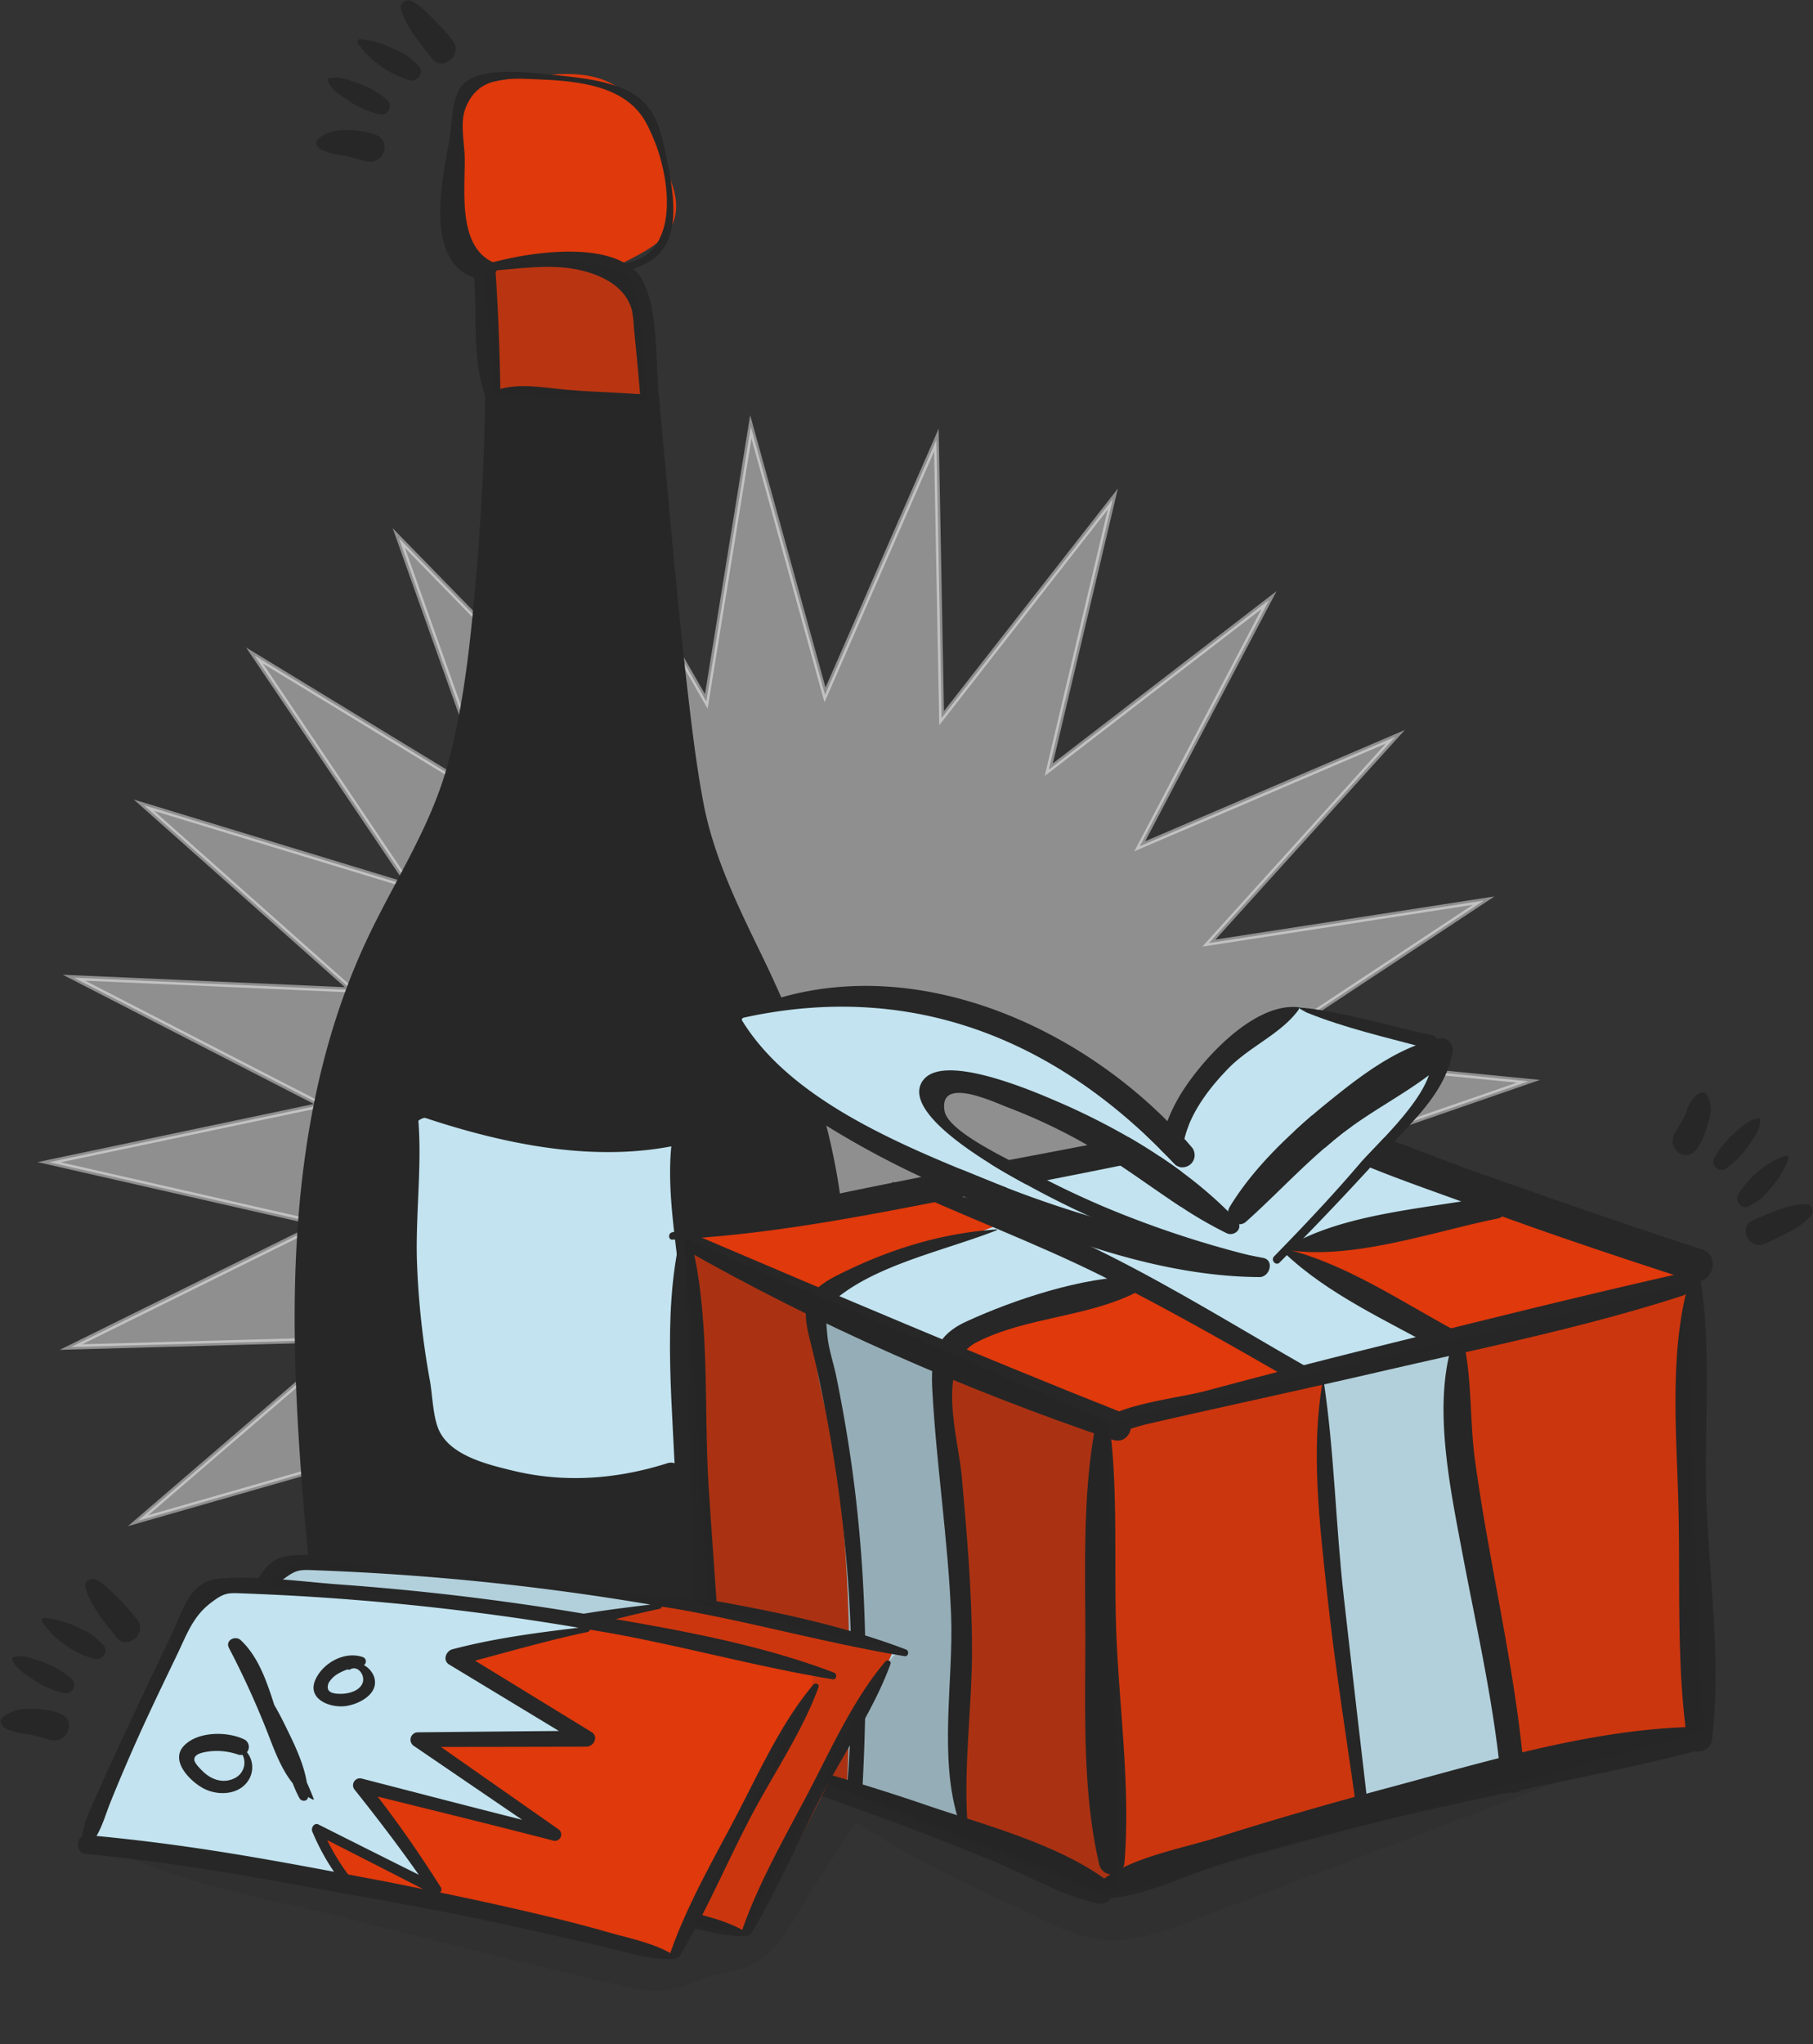 <svg xmlns="http://www.w3.org/2000/svg" width="450.96" height="508.221" viewBox="0 0 450.96 508.221"><rect x="0" y="0" width="450.96" height="508.221" fill="#333333" stroke="none"/><g transform="translate(22.85 -4.032) rotate(3)"><g transform="translate(29.567 404.68)"><path d="M636.107,743.208c-33.126,13.477-66.408,26.57-99.7,39.627a3.886,3.886,0,0,0-2.791-.521c-10.976,2.318-21.536,9.089-31.577,14.034a4.2,4.2,0,0,0-2.379,3.71c-5.739-.507-11.039-3.324-16.721-5.588-13.806-5.5-28.359-12.525-43-16.666.919-1.839,1.815-3.691,2.647-5.573,3.27-7.4-6.213-13.187-10.934-6.39-5.1,7.344-9.194,15.261-13.521,23.078-3.49,6.307-7.043,16.564-13.252,20.324-3.913,2.368-15,7.061-19.294,7.214-8.719.312-19-2.993-27.659-4.384q-25.709-4.121-51.459-7.865c-17.015-2.462-35.248-6.935-52.485-5.882-1.532.093-2.6,2.5-.876,3.235,18.318,7.819,39.744,9.889,59.212,13.839q31.764,6.444,63.683,12.154c6.71,1.212,13.464,2.917,19.971.007a56.26,56.26,0,0,1,10.531-3.991c3.061-.756,5.5-1.484,8.011-3.553,5.675-4.684,8.817-12.647,12.346-18.845,3.142-5.518,6.423-10.988,9.5-16.561,15.553,9.307,34.145,16.148,50.367,22.976,15.361,6.464,24.7,1.486,39.162-4.884,38.039-16.754,76.118-33.415,114.026-50.465C644.958,749.968,641.307,741.093,636.107,743.208Z" transform="translate(-252.224 -742.885)" fill="#272727" opacity="0.23"/></g><g transform="translate(0 0)"><path d="M330.592,857.179l-29.016,46.573h10.846l39.347-25.929-8.187,25.929h23.672l10.161-11.2-.611,11.2H404.17l1.747-3.311.66,3.311h28.25l.658-2.759,1.326,2.759h27.616l-.165-9.578,8.059,9.578h24.541l-6.421-23.339,32.691,23.339h13.954l-24.712-43.178L576.885,885.5l-48.2-49.594,68.682,8.1-59.02-36.048,68.538-9.238-66.131-20.239,64.088-25.992-69.086-3.156,55.611-41.114-67.7,14.124,43.639-53.652L505.244,699.2l28.925-62.819-52.523,44.992,12.394-68.038-39.683,56.64-4.916-68.984-24.351,64.73-21.917-65.594-7.488,68.752L358.145,610.8l9.845,68.454-50.806-46.922,26.559,63.855-60.878-32.813,41.6,55.244-67.126-16.642,54.036,43.161-69.156.575L305.3,774.079l-66.84,17.755L306.6,803.624l-60.325,33.819,68.937-5.527L265.2,879.676Z" transform="translate(-233.727 -498.722)" fill="#fff" stroke="#fff" stroke-miterlimit="10" stroke-width="1.235" opacity="0.45"/><g transform="translate(57.868)"><g transform="translate(0 32.995)"><path d="M-31.385,28.041a17.8,17.8,0,0,0,5.541,1.151c1.969.213,3.853.808,5.8,1.132,4.377.73,6.231-5.352,1.86-6.75a21.078,21.078,0,0,0-7.663-.685A9.732,9.732,0,0,0-32.137,25.2c-1.113.906-.29,2.414.752,2.846Z" transform="translate(32.668 -22.818)" fill="#272727"/></g><g transform="translate(1.918 20.088)"><path d="M-31.742,17.589c1.048,2.371,3.164,3.436,5.3,4.714a22.676,22.676,0,0,0,7.94,3.061,2.092,2.092,0,0,0,1.6-3.8,22.668,22.668,0,0,0-7.659-3.731c-2.369-.689-4.581-1.508-7.015-.657a.288.288,0,0,0-.17.417Z" transform="translate(31.775 -16.809)" fill="#272727"/></g><g transform="translate(8.875 10.269)"><path d="M-28.368,13.369a22.921,22.921,0,0,0,5.795,5.2,24.175,24.175,0,0,0,7.412,3.2c1.976.457,3.855-2.131,2.118-3.636A19.668,19.668,0,0,0-16.233,15.6c-1.3-.715-2.775-1.209-4.137-1.791a22.8,22.8,0,0,0-7.53-1.57c-.619-.054-.81.737-.468,1.13Z" transform="translate(28.536 -12.237)" fill="#272727"/></g><g transform="translate(19.169)"><path d="M-23.651,9.656c1.46,4.515,5.288,8.411,8.355,11.939,2.863,3.293,7.829-1.6,4.815-4.817a66.385,66.385,0,0,0-5.026-5.052c-1.759-1.512-3.372-3.155-5.5-4.1-1.314-.584-3.168.393-2.64,2.03Z" transform="translate(23.743 -7.456)" fill="#272727"/></g></g><g transform="translate(0 396.037)"><g transform="translate(0 32.995)"><path d="M-31.385,28.041a17.8,17.8,0,0,0,5.541,1.151c1.969.213,3.853.808,5.8,1.132,4.377.73,6.231-5.352,1.86-6.75a21.078,21.078,0,0,0-7.663-.685A9.732,9.732,0,0,0-32.137,25.2c-1.113.906-.29,2.414.752,2.846Z" transform="translate(32.668 -22.818)" fill="#272727"/></g><g transform="translate(1.918 20.088)"><path d="M-31.742,17.589c1.048,2.371,3.164,3.436,5.3,4.714a22.676,22.676,0,0,0,7.94,3.061,2.092,2.092,0,0,0,1.6-3.8,22.668,22.668,0,0,0-7.659-3.731c-2.369-.689-4.581-1.508-7.015-.657a.288.288,0,0,0-.17.417Z" transform="translate(31.775 -16.809)" fill="#272727"/></g><g transform="translate(8.875 10.269)"><path d="M-28.368,13.369a22.921,22.921,0,0,0,5.795,5.2,24.175,24.175,0,0,0,7.412,3.2c1.976.457,3.855-2.131,2.118-3.636A19.668,19.668,0,0,0-16.233,15.6c-1.3-.715-2.775-1.209-4.137-1.791a22.8,22.8,0,0,0-7.53-1.57c-.619-.054-.81.737-.468,1.13Z" transform="translate(28.536 -12.237)" fill="#272727"/></g><g transform="translate(19.169 0)"><path d="M-23.651,9.656c1.46,4.515,5.288,8.411,8.355,11.939,2.863,3.293,7.829-1.6,4.815-4.817a66.385,66.385,0,0,0-5.026-5.052c-1.759-1.512-3.372-3.155-5.5-4.1-1.314-.584-3.168.393-2.64,2.03Z" transform="translate(23.743 -7.456)" fill="#272727"/></g></g></g><g transform="translate(70.446 16.166)"><path d="M338.917,598.191a432.606,432.606,0,0,1,9.542,52.973c3.623,30.428,11.592,79.691,26.806,103.6s25.357,55.06,26.082,76.07-7.244,94.033-7.244,94.033-34.051,24.056-64.48,18.261-51.177-8.152-53.483-22.189-10.272-116.91-.129-141.542,25.357-55.06,27.529-90.56,4.989-53.685,3.22-67.774-5.052-28.348-5.052-28.348,11.69-9.085,22.843-7.477,12.069-.174,14.366,12.954" transform="translate(-270.988 -540.398)" fill="#272727"/><path d="M282.672,685.539s-.142,30.734,1.307,49.57,2.174,38.4,22.459,40.57,47.09-7.244,47.09-7.244,3.072-65.613-4.623-83.519c-14.939.928-42.467,3.826-55.509-.52-9.235-1.1-10.725,1.143-10.725,1.143" transform="translate(-257.221 -423.664)" fill="#c2e3ef"/><path d="M291.617,644.166l39.768-.017s-.8-30.1-6.882-33.152c7.684-4.5,17.379-9.091,10.582-22.616s-9.255-26.335-30.442-23.407-25.341,3.845-23.893,23.407c.723,10.144-.044,27.995,9.758,28.487,2.558,11.359,5.052,26.969,5.052,26.969" transform="translate(-259.787 -564.552)" fill="#df390c"/></g><g transform="translate(67.258 16.323)"><g transform="translate(0 48.573)"><path d="M303.436,588.286a634.771,634.771,0,0,1,1.83,80.295c-.534,14.322-1.442,28.8-4.505,42.834-3.314,15.178-11.113,28.5-17.067,42.7-14.723,35.106-15.965,73.753-12.655,111.19,1.579,17.873,4.059,35.7,6.828,53.426,2.238,14.315,12.915,17.819,25.9,21.513,31.544,8.972,70.587,5.089,97.013-15.492,2.693-2.1-.756-6.313-3.588-4.651-28.139,16.518-59.737,22.928-91.686,13.841-8.412-2.393-17.673-4.686-20.829-13.732-3.065-8.777-3.035-20.289-4.231-29.494A473.586,473.586,0,0,1,276.2,839.9c-.385-17.693.643-35.472,4.29-52.818,3.6-17.12,10.481-32.653,17.272-48.672,9.3-21.943,11.521-44.668,12.222-68.325a554.464,554.464,0,0,0-3.69-81.8c-.214-1.789-3.026-1.852-2.86,0Z" transform="translate(-269.524 -586.92)" fill="#272727"/></g><g transform="translate(31.422 43.896)"><path d="M284.433,590.986c8.348-.645,17.289-3.128,25.668-1.721,5.939,1,11.69,3.658,13.542,9.248a28.84,28.84,0,0,1,.734,4.42c1.331,8.353,2.455,16.742,3.617,25.123,3.08,22.237,6.067,44.5,9.684,66.654,3.226,19.762,7.115,37.455,16.453,55.378,14.085,27.029,27.27,53.186,29.135,84.176,1.817,30.215-3.412,60.735-4.435,90.922-.124,3.68,5.595,3.675,5.719,0,1-29.367,6.039-58.894,4.865-88.292-1.15-28.753-11.281-54.842-25.063-79.8-6.6-11.956-13.3-23.91-16.549-37.271-2.32-9.527-3.967-19.233-5.592-28.9-4.022-23.923-7.3-47.964-10.817-71.964-1.207-8.242-1.139-19.561-5-27.091-6.235-12.172-32.378-5.841-42.1-1.889-.484.2-.492,1.05.135,1Z" transform="translate(-283.947 -584.773)" fill="#272727"/></g><g transform="translate(31.142 47.957)"><path d="M283.837,587.909c1.926,11.442.372,24.742,6.292,35.1a.718.718,0,0,0,1.307-.551c-3.041-11.211,1.209-25.35-5.732-35.331a1.027,1.027,0,0,0-1.867.787Z" transform="translate(-283.819 -586.638)" fill="#272727"/></g><g transform="translate(38.454 77.893)"><path d="M287.682,602.992c5.473,2.214,12.172,1.867,18.006,1.787,6.372-.085,11.884-.46,17.818-2.854a.513.513,0,0,0-.135-1c-6.324-.148-12.645.066-18.969-.174-5.473-.207-11.505-1.068-16.721.865a.722.722,0,0,0,0,1.379Z" transform="translate(-287.175 -600.378)" fill="#272727"/></g><g transform="translate(22.198)"><path d="M293.886,612.359c-9.531-3.4-8.179-17.852-8.758-25.832-.244-3.36-1.553-8.344-.586-11.7,2.495-8.651,10.024-8.519,17.3-8.6,9.745-.116,21.516.165,27.359,8.551,6.338,9.094,12.915,33.587-3.786,36.141-1.144.176-.684,2.037.49,1.774,14.98-3.368,12.523-16.509,9.462-28.2-1.593-6.081-2.924-12.211-8.673-15.586-5.9-3.46-14.551-3.677-21.139-4.013-5.4-.274-16.636-1.122-21.187,2.931-3.527,3.142-2.732,10.507-3.294,14.8-1.383,10.573-4.939,32.444,10.346,34.16a2.588,2.588,0,0,0,2.224-1.274l.97-1.351a1.237,1.237,0,0,0-.732-1.8Z" transform="translate(-279.713 -564.625)" fill="#272727"/></g><g transform="translate(29.619 258.773)"><path d="M283.63,685.482c20.407,5.6,43.237,9.122,64.047,3.281,2.468-.692,2.092-4.823-.625-4.614-11.237.868-22.052,2.543-33.383,1.9-9.843-.556-20.289-4.131-30.039-1.948a.721.721,0,0,0,0,1.379Z" transform="translate(-283.12 -683.404)" fill="#272727"/></g><g transform="translate(23.589 260.609)"><path d="M283.2,685.058c-6.15,24.021-1.477,55.741,5.967,79.183,2.713,8.54,15.126,10.9,22.923,12.411a76.271,76.271,0,0,0,41.215-3.618c3.677-1.355,2.068-7.3-1.627-5.908-12.187,4.581-25.137,6.274-38.03,3.882-6.514-1.209-15.758-2.9-19.047-9-1.708-3.17-2.129-8.736-2.928-12.193a203.953,203.953,0,0,1-4.839-30.062c-.889-11.4.039-23.093-1.427-34.4-.153-1.163-1.865-1.636-2.207-.3Z" transform="translate(-280.352 -684.247)" fill="#272727"/></g><g transform="translate(91.74 260.322)"><path d="M311.913,685.659c-1.433,13.83,3.033,29.062,4.573,42.81,1.619,14.44.758,28.531,1.089,42.953a1.539,1.539,0,0,0,3.009.407c3.961-14.32,3.035-30.666,2.009-45.337-.943-13.481-1.736-29.348-7.826-41.6-.743-1.5-2.712-.591-2.854.771Z" transform="translate(-311.634 -684.115)" fill="#272727"/></g></g><g transform="translate(162.586 238.35)"><path d="M313.281,715.8,327.9,842l96.972,30.016L572.94,824.73l-7.48-116.287L461.136,679.464,313.281,715.8" transform="translate(-313.281 -651.301)" fill="#df390c"/><path d="M499.873,748.092l-42.9-21.176L512.182,711.6s-23.2-5.795-33.333-9.172c20.152-24.618,11.089-27.3,11.089-27.3S462.9,666.2,457.02,666.547s-13.42,8.344-16.819,11.721c-3.377,3.4-11.59,16.906-13.508,22.7,0,0-9.194-10.61-34.792-22.2s-41.982-7.32-62.787-5.8c-26.557,1.917,4.6,24.618,18.845,29.455a59.369,59.369,0,0,1,22.7,14.008l18.845,6.274s-19.8,9.172-36.709,15.446c-16.906,6.3-10.784,23.2-8.213,32.853,11.111,35.25,10.675,96.294,10.675,96.294l28.932,8.518s-9.172-104.812-8.213-116.4S418,736.241,418,736.241l43.267,23.377,6.928-.632L482.466,866.5l38.888-13.377Zm-112.786-38.3s-25.359-10.872-17.756-19.564c3.617-3.987,28.976,5.446,42.744,13.049C404.1,709.074,387.087,709.793,387.087,709.793Z" transform="translate(-306.845 -666.538)" fill="#c2e3ef"/></g><g transform="translate(159.687 238.354)"><g transform="translate(1.367 63.691)"><path d="M314.11,696.576c-3.817,20.522.505,44.2,2.133,64.9,1.717,21.819,3.671,43.91,7.745,65.426.808,4.268,7.923,3.334,7.623-1.033-1.54-22.213-4.658-44.428-7.272-66.543-2.4-20.287-1.7-43.267-8.061-62.746-.318-.972-1.952-1.164-2.168,0Z" transform="translate(-312.578 -695.774)" fill="#272727"/></g><g transform="translate(2.193 63.696)"><path d="M314,699.817c34.642,17.466,72.286,31.6,109.588,42.088,4.464,1.255,6.229-5.431,1.9-6.893-36.89-12.455-73.282-25.747-109.836-39.115-2.272-.83-3.817,2.83-1.651,3.919Z" transform="translate(-312.957 -695.776)" fill="#272727"/></g><g transform="translate(107.171 104.567)"><path d="M362.444,715.78c-2.558,17.86-.71,36.808.2,54.77.913,17.984,1.29,37.577,6.362,54.925a3.18,3.18,0,0,0,6.217-.841c.554-18.5-3.213-37.74-4.937-56.171-1.632-17.424-1.346-35.47-4.5-52.683-.3-1.627-3.1-1.688-3.346,0Z" transform="translate(-361.143 -714.536)" fill="#272727"/></g><g transform="translate(15.222 190.655)"><path d="M320.259,757.632c16.727,4.157,33.2,9.078,49.635,14.242q11.836,3.716,23.518,7.9c8.228,2.952,16.742,7.359,25.363,8.712,3.361.525,5.385-3.577,2.359-5.6-13.261-8.867-32.248-12.514-47.467-16.923a523.491,523.491,0,0,0-52.43-11.878c-2.292-.416-3.307,2.965-.978,3.544Z" transform="translate(-318.937 -754.052)" fill="#272727"/></g><g transform="translate(107.875 61.205)"><path d="M362.705,741.835c3.773.449,8.207-1.8,11.815-2.845q8.549-2.467,17.128-4.832c13.956-3.88,27.912-7.74,41.836-11.736,24.328-6.978,48.933-13.3,72.593-22.346,3.248-1.242,2.022-6.3-1.466-5.318-24.832,6.98-49.461,14.564-74.149,22.071q-20.7,6.3-41.267,12.991c-7.632,2.484-21.448,4.3-27.357,9.923a1.24,1.24,0,0,0,.867,2.091Z" transform="translate(-361.466 -694.632)" fill="#272727"/></g><g transform="translate(0 30.681)"><path d="M391.039,689.625c1.438.5,2.9,1,4.335,1.46l-7.386,1.83c-1.133.283-2.287.566-3.42.849l-.2.066-6.862,1.7c-18.976,4.749-38.038,9.325-57.428,11.852-.937.131-1.874.261-2.81.37-.871.109-1.743.2-2.614.283a3.3,3.3,0,0,1-.458.066c-.457.065-.915.109-1.372.153-1.068.131-1.177-1.5-.24-1.787,17.843-5.642,35.9-10.566,54.073-15.185.153-.044.283-.065.436-.109,2.244-.567,4.488-1.133,6.732-1.721l9.738-2.418C386.137,687.925,388.643,688.8,391.039,689.625Z" transform="translate(-311.95 -673.067)" fill="#272727"/><path d="M390.115,686.785a1.346,1.346,0,0,1,.3.152,1.4,1.4,0,0,1-.283.087c-3.2.85-6.427,1.7-9.651,2.527-5.991,1.547-12,3.072-18,4.575-1.743.436-3.464.871-5.185,1.307-2-.958-5.425-2.593-9.172-4.662,1.547-.392,3.072-.763,4.619-1.155q9.64-2.352,19.281-4.728c3.355-.828,6.71-1.656,10.065-2.527C384.821,683.757,387.5,685.216,390.115,686.785Z" transform="translate(-269.305 -678.571)" fill="#272727"/><path d="M377.951,686.831q-1.438.425-2.876.784-1.83.523-3.66.981c-.588-.545-1.176-1.068-1.765-1.59-1.351-1.242-2.723-2.418-4.117-3.595,1.634-.392,3.246-.806,4.88-1.242h.022c.806-.2,1.59-.392,2.4-.61,1.2-.305,2.4-.61,3.595-.937a24.472,24.472,0,0,0-.937,3.508c.675.676,1.329,1.351,1.982,2.048A3.108,3.108,0,0,1,377.951,686.831Z" transform="translate(-248.798 -680.622)" fill="#272727"/></g><g transform="translate(114.002 173.419)"><path d="M366.068,796.563c9.86-.277,21.912-7.5,31.237-10.738,13.453-4.677,27.034-8.982,40.679-13.061,25.054-7.49,50.707-13.17,75.611-21,2.95-.928,2.593-5.821-.76-5.616-25.862,1.583-52.406,11.3-76.883,19.25-13.991,4.542-27.912,9.322-41.681,14.5-8.7,3.274-23.019,6.47-29.5,13.527a1.859,1.859,0,0,0,1.3,3.137Z" transform="translate(-364.278 -746.14)" fill="#272727"/></g><g transform="translate(251.868 60.26)"><path d="M430.167,694.929c-4.878,18.022-1.678,39.548-.253,57.953,1.49,19.226,1.5,39.574,5.327,58.454.721,3.569,5.777,2.449,6.017-.815,1.425-19.486-2.813-40.259-4.492-59.687-1.571-18.165-.543-38.156-4.63-55.905a1.029,1.029,0,0,0-1.97,0Z" transform="translate(-427.561 -694.199)" fill="#272727"/></g><g transform="translate(153.946 26.651)"><path d="M386.861,678.772c3.312.654,6.6,1.438,9.891,2.309-.719.545-1.416,1.133-2.113,1.721q-2.157,1.862-4.183,3.856h-.022c-2.68-1.155-5.294-2.375-7.821-3.682,1.372-1.438,2.81-2.832,4.226-4.2Z" transform="translate(-382.613 -678.772)" fill="#272727"/><path d="M476.435,712.361a3.977,3.977,0,0,1-2.266.022l-.458-.131h-.044l-3.921-1.046h-.022c-14.531-3.9-29.019-7.908-43.42-12.287-2.266-.676-4.51-1.373-6.775-2.092-1.176-.37-2.375-.74-3.573-1.089h-.022c-7.538-2.31-15.381-4.575-23.05-7.233h-.022c-.871-.283-1.721-.589-2.571-.915,1.372-1.721,3.442-4.052,5.664-6.689.85.262,1.721.523,2.571.785,7.8,2.418,15.555,5.054,23.158,7.276,18.191,5.337,36.339,10.653,54.639,15.534C480.574,705.629,479.768,711.294,476.435,712.361Z" transform="translate(-373.561 -676.261)" fill="#272727"/></g><g transform="translate(60.231 20.2)"><path d="M425.926,722.849a256.433,256.433,0,0,1-42.461-12.636c-5.011-1.961-9.978-4.139-14.858-6.47-.3-.153-.741-.348-1.242-.588-2-.958-5.425-2.593-9.172-4.663-8.061-4.444-17.712-10.827-18.54-16.426a4.76,4.76,0,0,1,.763-3.421.579.579,0,0,1,.109-.13c5.011-7.015,27.864,1.591,33.659,3.726a169.852,169.852,0,0,1,17.974,7.843c2.723,1.394,5.4,2.854,8.017,4.423a1.348,1.348,0,0,1,.305.152c1.874,1.111,3.725,2.266,5.512,3.464a104.89,104.89,0,0,1,11.917,9.128c.806.741,1.569,1.459,2.331,2.2a2.078,2.078,0,0,1,.545.85c.545,1.546-1.351,3.071-3.007,2.353a102.67,102.67,0,0,1-11.743-5.991c-.828-.479-1.634-.958-2.44-1.438h-.022c-4.379-2.614-8.649-5.36-13.028-7.952-2.789-1.656-5.577-3.246-8.453-4.662-.065-.044-.153-.065-.218-.109a138.158,138.158,0,0,0-19.694-8.1c-3.682-1.155-17.974-7.189-16.035,1.569.893,4.118,11.154,8.845,16.666,11.372.893.414,1.656.785,2.244,1.068,2.484,1.22,4.967,2.375,7.494,3.442,4.619,2.07,9.281,3.944,14.008,5.687a251.308,251.308,0,0,0,37.123,10.3c1.133.24,2.287.457,3.442.676C429.957,719.037,428.78,723.438,425.926,722.849Z" transform="translate(-339.597 -675.811)" fill="#272727"/></g><g transform="translate(138.532 5.85)"><path d="M429.208,672.858c-1.395,9.063-7.495,15.751-13.29,22.592-.61.719-1.22,1.46-1.83,2.2-1.264,1.547-2.527,3.094-3.813,4.619h-.022q-7.679,9.313-15.686,18.431a.021.021,0,0,1-.022.022c-.915,1.068-1.83,2.113-2.788,3.159v.022l-1.046,1.176c-.566.654-1.155,1.286-1.721,1.939-.893.98-2.309-.458-1.46-1.438,6.8-7.734,13.442-15.534,19.716-23.682.131-.174.283-.348.436-.545,1.373-1.721,3.442-4.052,5.664-6.689,4.139-4.923,8.8-10.915,10.283-16.078-5.86,4.9-12.57,8.955-18.54,13.747-.719.544-1.416,1.133-2.113,1.721q-2.156,1.863-4.183,3.856h-.022c-6.492,6.187-12.178,12.985-18.583,19.346a2.584,2.584,0,0,1-1.765.806,2.889,2.889,0,0,1-2.876-3.051,2.443,2.443,0,0,1,.3-1.111c3.813-7.1,9.237-13.7,15.1-19.673,1.373-1.438,2.81-2.833,4.227-4.2h.022c1.089-1.046,2.178-2.048,3.268-3.028,6.34-5.73,13.529-12.048,21.546-15.664h.022a33.477,33.477,0,0,1,5.054-1.83,6.025,6.025,0,0,1,.588-.174C427.988,668.74,429.535,670.744,429.208,672.858Z" transform="translate(-375.538 -669.224)" fill="#272727"/></g><g transform="translate(12.768 8.741)"><path d="M452.213,729.332c-13.834.654-28.126-1.612-42.112-5.315a303.535,303.535,0,0,1-31.873-10.588c-.2-.087-.392-.152-.566-.24-2.592-1-5.141-2-7.647-3.028-1.024-.414-2.07-.85-3.093-1.285a225.222,225.222,0,0,1-32.113-16.013c-7.429-4.553-17.581-10.937-16.971-20.675a4.7,4.7,0,0,1,.065-.763,1.443,1.443,0,0,1,.022-.3c.065-.632.85-.7,1.285-.392a.427.427,0,0,1,.2.2c.022.022.022.044.043.066.174.283.371.566.567.85q.817,1.274,1.765,2.483c12.309,16.122,35.4,25.272,54.879,32.134,2.571.893,5.076,1.765,7.473,2.592,1.438.5,2.9,1,4.335,1.46,6.863,2.266,13.747,4.2,20.675,5.9a400.44,400.44,0,0,0,40.217,7.625c1.177.152,2.331.327,3.508.479C455.742,724.909,454.806,729.2,452.213,729.332Z" transform="translate(-317.811 -670.551)" fill="#272727"/></g><g transform="translate(153.069 0.007)"><path d="M384.469,667.721c9.827,3.418,20.5,5.237,30.677,7.409,2.2.471,3.1-3,.922-3.348-10.357-1.682-23.352-4.858-33.851-5.24-.126,0,2.142,1.139,2.253,1.179Z" transform="translate(-382.211 -666.542)" fill="#272727"/></g><g transform="translate(120.809)"><path d="M373.263,696.549a2.578,2.578,0,0,0,1.612-3.42,21.555,21.555,0,0,1-1.656-5.12c-1.786-1.2-3.638-2.353-5.512-3.464a1.332,1.332,0,0,0-.305-.152.893.893,0,0,0,.022.24,18.548,18.548,0,0,0,3.377,10.479h.022Z" transform="translate(-367.403 -645.497)" fill="#272727"/><path d="M399.993,667.156c-4.009,6.209-11.655,9.76-16.666,15.468-3.856,4.379-7.3,9.324-9.128,14.6a24.491,24.491,0,0,0-.937,3.507,18.8,18.8,0,0,0-.414,3.486,18.214,18.214,0,0,0,.153,3.595,2.876,2.876,0,0,1-1.939-.85c-.632-.588-1.242-1.176-1.874-1.765-.588-.545-1.176-1.067-1.765-1.59a28.607,28.607,0,0,1,.762-4.837h.022a21.292,21.292,0,0,1,.632-2.222,41.734,41.734,0,0,1,3.922-8.562c4.989-8.388,16.252-21.786,26.884-21.437A.4.4,0,0,1,399.993,667.156Z" transform="translate(-367.379 -666.539)" fill="#272727"/></g><g transform="translate(12.639 0.247)"><path d="M431.543,707.675a2.874,2.874,0,0,1-1.939-.85c-.632-.588-1.242-1.176-1.873-1.764-.588-.545-1.177-1.067-1.765-1.591-1.351-1.242-2.723-2.418-4.118-3.595h-.022c-27.6-23.093-59.737-33.071-95.466-25.032-2.091.457-4.161,1-6.274,1.59a6.1,6.1,0,0,0-.588.174c-.37.087-.719.2-1.089.305a.472.472,0,0,1-.5-.131.482.482,0,0,1,.065-.763l.022-.022c.414-.24.85-.457,1.263-.675h.022a1.193,1.193,0,0,1,.327-.174v-.022h.022c1.024-.523,2.026-1.045,3.05-1.525h.022c34.879-16.209,77.013-2.2,104.682,22.81.588.523,1.176,1.068,1.765,1.612.893.85,1.786,1.7,2.658,2.571.675.675,1.329,1.35,1.982,2.048a3.124,3.124,0,0,1,.479.653A3.015,3.015,0,0,1,431.543,707.675Z" transform="translate(-317.752 -666.652)" fill="#272727"/></g><g transform="translate(163.547 92.331)"><path d="M387.719,709.027c-2.139,17.279,1.061,35.474,3.806,52.574,2.95,18.392,6.91,36.655,10.462,54.938.353,1.817,3.065,1.033,2.758-.76q-4.546-26.584-8.969-53.186c-2.976-17.784-4.235-35.951-7.843-53.594-.026-.131-.2-.083-.213.028Z" transform="translate(-387.02 -708.92)" fill="#272727"/></g><g transform="translate(194.509 80.461)"><path d="M402.661,704.564c-4.022,15.717,1.336,35.864,5.089,51.31,4.63,19.046,10.052,37.853,12.832,57.3.468,3.266,6.242,2.527,5.817-.789-2.279-17.815-6.638-35.133-10.76-52.587-2.091-8.856-4.146-17.751-5.843-26.692-1.789-9.433-1.734-19.279-4.181-28.538a1.544,1.544,0,0,0-2.954,0Z" transform="translate(-401.232 -703.471)" fill="#272727"/></g><g transform="translate(54.663 48.744)"><path d="M337.11,689.114c17.762,7.253,36.121,12.865,53.75,20.553,16.577,7.23,32.716,15.406,48.844,23.574,2.693,1.362,5.074-2.7,2.37-4.057-32.256-16.231-68.216-37.474-104.937-40.272-.124-.008-.124.162-.028.2Z" transform="translate(-337.041 -688.913)" fill="#272727"/></g><g transform="translate(152.76 60.214)"><path d="M382.234,695.041c11.5,9.9,26.6,15.647,40.1,22.32,3.536,1.747,6.64-3.6,3.094-5.292-13.658-6.508-27.729-14.961-42.694-17.882-.458-.089-.917.492-.5.854Z" transform="translate(-382.069 -694.178)" fill="#272727"/></g><g transform="translate(67.101 69.03)"><path d="M357.34,835.728c-1.68-14.477-.3-28.7-1.1-43.2-.784-14.235-2.778-28.359-4.776-42.463-1.349-9.531-8.189-27.655,2.028-33.538,12.117-6.974,27.359-7.573,39.376-14.686,1.59-.941,1-3.726-.981-3.614-12.96.717-29.783,7.292-41.3,13.335-7.858,4.126-8.431,9.457-7.512,17.923,2,18.416,5.815,36.579,7.534,55.043,1.529,16.414-1.381,35.893,4.723,51.472.379.969,2.15.972,2-.272Z" transform="translate(-342.75 -698.225)" fill="#272727"/></g><g transform="translate(152.914 44.282)"><path d="M382.247,702.949c16.747,1.935,36.47-6.344,52.519-10.472,3.562-.918,2.055-6.407-1.521-5.514-16.041,4.007-37.343,6.144-51.056,15.784a.11.11,0,0,0,.057.2Z" transform="translate(-382.139 -686.865)" fill="#272727"/></g><g transform="translate(34.946 59.109)"><path d="M374.33,693.671c-14.015,1.673-26.869,6.512-39.091,13.514-10.642,6.1-7.3,10.93-4.133,22.2,9.63,34.321,14.568,70.288,13.255,105.945-.094,2.493,3.871,2.506,3.88,0,.083-28.03-1.756-55.859-7.309-83.375q-2.01-9.964-4.575-19.8c-.834-3.207-2.2-6.521-2.693-9.8-.922-6.139-1.05-7.392,3.869-11.246,10.043-7.873,25.25-11.975,36.849-17.248a.1.1,0,0,0-.052-.19Z" transform="translate(-327.991 -693.671)" fill="#272727"/></g></g><g transform="translate(20.722 386.931)"><g transform="translate(17.568)"><path d="M349.184,738.643s48.28,3.181,58.027,8.144c-3.451,9.283-30.409,70.34-32.2,72.262-4.913.078-21.577-3.967-22.544-3.8s-60.781-10.535-60.781-10.535l-8.8-12.377,30.779,13.191-18.453-24.966,46.287,9.2L309.818,768.42l37.557-3.022-29.629-18.215,31.437-8.54" transform="translate(-224.816 -730.135)" fill="#df390c"/><path d="M381.749,740.156l-34.533,10.566,29.629,18.216-37.557,3.022,31.356,20.1L324.676,784.1l17.442,23.751L312.35,795.879l8.8,12.377-63.275-6.011s19.5-58.569,22.041-61.708,8.442-5.277,20.684-4.839,81.148,4.46,81.148,4.46" transform="translate(-254.286 -733.674)" fill="#c2e3ef"/><path d="M258.433,805.522c25.875,1.063,45.348,4.082,71.051,7.22q20.264,2.47,40.4,5.886c5.276.9,10.538,1.861,15.821,2.71,6.562,1.054,13.66,3.233,20.331,2.61a.468.468,0,0,0,.383-.3,1.052,1.052,0,0,0,.765-.57C413.216,811.713,417.63,799.4,423,787.694c4.928-10.749,11.717-21.812,15.163-33.111.257-.841-.839-1.194-1.309-.581-7.544,9.838-12.623,23.167-17.819,34.4-5.065,10.945-10.688,22.1-14.111,33.681a1.159,1.159,0,0,0-.039.436c-4.941-2.422-10.717-3.211-16.037-4.442-6.721-1.558-13.484-2.839-20.274-4.048-7.235-1.289-14.49-2.46-21.755-3.571a1.02,1.02,0,0,0,.065-1.388c-5.322-7.477-10.836-14.692-16.815-21.616,14.721,2.832,29.448,5.629,44.134,8.634a1.575,1.575,0,0,0,1.262-2.843Q360.31,783.77,345.154,774.3q18.068-.957,36.13-1.963c1.828-.1,2.989-2.657,1.1-3.686L352.516,752.44c9.168-2.976,18.252-6.1,27.6-8.59a.606.606,0,0,0,.484-.6c1.732.205,3.466.382,5.2.6,18.644,2.371,37.112,6.495,55.766,8.562,1,.111,1.157-1.385.27-1.671-19.431-6.274-40.687-8.761-60.9-11.137q-31.205-3.667-62.67-4.3c-9.93-.2-20.843-1.26-30.7.168-7,1.013-8.281,8.379-10.642,14.056q-5.47,13.16-10.819,26.368c-1.926,4.76-3.836,9.525-5.632,14.337-1.305,3.5-3.111,7.17-3.266,10.937C255.6,802.267,255.958,805.421,258.433,805.522Zm119.353-62.6c-10.418,1.784-20.982,3.762-31.038,6.982-1.612.516-2.36,2.9-.617,3.832l28.134,15.076q-17.457,1.062-34.912,2.159a1.845,1.845,0,0,0-1.011,3.392q13.967,8.483,27.934,16.969c-13.444-2.647-26.869-5.4-40.3-8.126a1.722,1.722,0,0,0-1.719,2.819c5.858,6.6,11.6,13.355,17.061,20.307q-12.8-5.563-25.575-11.179c-1.067-.47-1.863.928-1.453,1.791a55.071,55.071,0,0,0,5.93,9.745c-20.333-2.732-37.921-4.858-59.463-5.8,1.379-2.634,2.031-5.638,3-8.481,1.525-4.451,3.139-8.873,4.8-13.276,3.1-8.211,6.52-16.3,9.9-24.4,2.083-4.985,3.368-9.507,7.536-13.094,3.436-2.956,4.235-2.817,8.259-2.88q3.771-.056,7.542-.072,13.823-.052,27.642.485Q353.674,740.125,377.785,742.92Zm-54.027,64.244a52.667,52.667,0,0,1-5.645-8.248q12.264,5.427,24.5,10.921c-3.466-.514-6.93-1.052-10.4-1.525Z" transform="translate(-256.228 -734.738)" fill="#272727"/><path d="M294.386,745.263a1.118,1.118,0,0,0-.329-1.959c-4.479-1.336-9.686,1.765-11.457,6.035-2.048,4.937,3.575,6.971,7.492,6.379,3.449-.523,8.71-3.549,6.921-7.792A5.443,5.443,0,0,0,294.386,745.263Zm-3.884,1.25a.3.3,0,0,0,.42.055c2-1.335,3.919,1.215,3.394,3.069-.616,2.17-3.564,3.018-5.547,3.07-1.625.046-3.675-.111-2.926-2.538a6.473,6.473,0,0,1,2.42-2.549A10.533,10.533,0,0,1,290.5,746.514Z" transform="translate(-225.66 -725.01)" fill="#272727"/><path d="M286.97,762c2.475,4.425,5.414,9.477,6.553,14.625.671,1.315,1.327,2.645,1.928,4,.041.094-.037.231-.153.187a11.6,11.6,0,0,1-1.285-.588c-.015,1.128-1.556,1.292-2.089.44a28.7,28.7,0,0,1-1.882-3.627c-2.691-3-4.569-7.013-6.111-10.455a216.03,216.03,0,0,0-11.5-22.331c-1.092-1.841,1.405-3.279,2.839-2.071,4.621,3.893,7,9.965,9.161,15.635C285.314,759.167,286.164,760.553,286.97,762Z" transform="translate(-237.446 -726.494)" fill="#272727"/><path d="M283.078,753.732c-4.3-1.747-11.551-1.362-14.786,2.447-3.32,3.9,2.061,8.731,5.431,10.3,3.917,1.824,9.56,1.113,11.4-3.3a6,6,0,0,0-1.076-6.235A2.087,2.087,0,0,0,283.078,753.732Zm-8.73,3.542a16.127,16.127,0,0,1,7.566.359,2.238,2.238,0,0,0,1.07,0,4.275,4.275,0,0,1-1.619,5.88c-2.652,1.551-5.649.767-7.884-1.137-.647-.553-2.32-2-2.414-2.889C270.9,757.945,273.361,757.508,274.348,757.274Z" transform="translate(-243.238 -713.527)" fill="#272727"/></g><g transform="translate(0 6.682)"><path d="M341.12,741.71s48.28,3.181,58.027,8.144c-3.451,9.283-30.409,70.34-32.2,72.265-4.913.076-21.577-3.97-22.544-3.8s-60.781-10.536-60.781-10.536l-8.8-12.377L305.6,808.6l-18.453-24.969,46.287,9.2-31.675-21.344,37.557-3.022L309.682,750.25l31.437-8.54" transform="translate(-216.752 -733.202)" fill="#df390c"/><path d="M373.685,743.223l-34.533,10.566L368.781,772l-37.557,3.022,31.356,20.1-45.968-7.961,17.442,23.751-29.768-11.976,8.8,12.377-63.275-6.011s19.5-58.569,22.041-61.709,8.442-5.274,20.684-4.839,81.148,4.46,81.148,4.46" transform="translate(-246.221 -736.741)" fill="#c2e3ef"/><path d="M250.369,808.59c25.875,1.061,45.348,4.08,71.051,7.218q20.264,2.47,40.4,5.886c5.277.9,10.538,1.861,15.821,2.71,6.562,1.055,13.66,3.233,20.331,2.61a.466.466,0,0,0,.384-.294,1.056,1.056,0,0,0,.765-.573c6.033-11.368,10.446-23.682,15.815-35.387,4.928-10.749,11.717-21.812,15.163-33.11.257-.841-.839-1.194-1.309-.582-7.544,9.839-12.623,23.168-17.819,34.4-5.065,10.945-10.688,22.1-14.111,33.681a1.16,1.16,0,0,0-.039.435c-4.941-2.423-10.717-3.211-16.037-4.442-6.721-1.558-13.483-2.839-20.274-4.048-7.235-1.288-14.49-2.46-21.756-3.57a1.022,1.022,0,0,0,.068-1.388C333.5,804.656,327.981,797.44,322,790.517c14.721,2.832,29.448,5.629,44.134,8.633a1.575,1.575,0,0,0,1.261-2.843q-15.153-9.467-30.309-18.936,18.068-.954,36.13-1.963c1.828-.1,2.989-2.658,1.1-3.686l-29.864-16.215c9.168-2.976,18.252-6.1,27.6-8.588a.61.61,0,0,0,.484-.606c1.732.2,3.466.383,5.2.6,18.644,2.37,37.113,6.494,55.766,8.562,1,.111,1.157-1.385.27-1.671-19.431-6.274-40.687-8.758-60.9-11.135q-31.205-3.67-62.67-4.3c-9.93-.2-20.843-1.26-30.7.168-7,1.013-8.281,8.379-10.642,14.056q-5.47,13.16-10.819,26.368c-1.926,4.763-3.837,9.525-5.632,14.337-1.3,3.5-3.111,7.17-3.266,10.937C247.532,805.333,247.894,808.488,250.369,808.59Zm119.352-62.6c-10.418,1.785-20.982,3.762-31.039,6.985-1.612.516-2.36,2.9-.617,3.83L366.2,771.876q-17.457,1.062-34.912,2.159a1.845,1.845,0,0,0-1.011,3.392q13.967,8.484,27.934,16.969c-13.444-2.647-26.869-5.4-40.3-8.126a1.723,1.723,0,0,0-1.719,2.819c5.858,6.6,11.6,13.355,17.061,20.306q-12.8-5.562-25.575-11.176c-1.067-.473-1.863.926-1.453,1.788a55.156,55.156,0,0,0,5.93,9.747c-20.333-2.734-37.921-4.861-59.463-5.8,1.379-2.634,2.031-5.638,3-8.479,1.525-4.453,3.139-8.875,4.8-13.276,3.1-8.213,6.521-16.3,9.9-24.4,2.083-4.984,3.368-9.507,7.536-13.093,3.436-2.957,4.235-2.817,8.259-2.88q3.771-.055,7.542-.072,13.823-.053,27.642.488Q345.61,743.191,369.721,745.986Zm-54.027,64.245a52.7,52.7,0,0,1-5.645-8.248q12.264,5.427,24.5,10.921c-3.466-.512-6.93-1.052-10.4-1.525Z" transform="translate(-248.164 -737.805)" fill="#272727"/><path d="M286.322,748.33a1.118,1.118,0,0,0-.329-1.958c-4.479-1.336-9.686,1.765-11.457,6.034-2.048,4.937,3.575,6.972,7.492,6.379,3.449-.523,8.71-3.547,6.921-7.793A5.454,5.454,0,0,0,286.322,748.33Zm-3.885,1.253a.3.3,0,0,0,.421.052c2-1.336,3.919,1.218,3.394,3.07-.616,2.172-3.564,3.018-5.547,3.072-1.625.044-3.675-.113-2.926-2.54a6.47,6.47,0,0,1,2.42-2.549A10.366,10.366,0,0,1,282.437,749.583Z" transform="translate(-217.595 -728.078)" fill="#272727"/><path d="M278.906,765.061c2.475,4.425,5.414,9.477,6.553,14.625.671,1.318,1.327,2.645,1.928,4,.041.1-.037.231-.152.19a12.1,12.1,0,0,1-1.285-.59c-.015,1.13-1.556,1.292-2.089.44a28.724,28.724,0,0,1-1.883-3.628c-2.69-3-4.568-7.012-6.111-10.455a216.005,216.005,0,0,0-11.5-22.331c-1.092-1.841,1.405-3.276,2.839-2.07,4.621,3.893,7,9.965,9.161,15.634C277.25,762.234,278.1,763.619,278.906,765.061Z" transform="translate(-229.382 -729.561)" fill="#272727"/><path d="M275.014,756.8c-4.3-1.747-11.551-1.362-14.786,2.447-3.32,3.9,2.061,8.732,5.431,10.3,3.917,1.821,9.56,1.111,11.4-3.307A6,6,0,0,0,275.981,760,2.087,2.087,0,0,0,275.014,756.8Zm-8.73,3.543a16.124,16.124,0,0,1,7.566.359,2.214,2.214,0,0,0,1.07,0,4.275,4.275,0,0,1-1.619,5.88c-2.651,1.551-5.649.769-7.884-1.137-.647-.554-2.32-2-2.414-2.889C262.84,761.012,265.3,760.574,266.284,760.342Z" transform="translate(-235.173 -716.595)" fill="#272727"/></g></g><g transform="translate(64.12 62.828)"><path d="M616.8,695.87,475.284,737.407,367.579,697.319,378.2,787.154s-93.4-4.752-99.011-5.313-11.109,7.245-11.109,7.245,96.113,0,135.234,13.523c3.763,1.273.967,5.314-1.93,11.592S378.2,867.812,378.2,867.812l13.041.965,17.871-38.154,71.85,24.846,145.975-49Z" transform="translate(-268.084 -456.444)" fill="#272727" opacity="0.1"/><path d="M313.753,696.535l107.706,40.089,8.061,114.352s-2.266,3.495-8.545.6-65.685-21.734-65.685-21.734,11.59-29.947,17.387-33.81c-9.176-1.449-52.162-9.176-52.162-9.176Z" transform="translate(-214.259 -455.66)" fill="#272727" opacity="0.2"/><path d="M285.155,589.7c4.828-3.381,34.291-6.762,37.189.968s4.83,28.977,4.83,28.977H289.018Z" transform="translate(-247.964 -585.971)" fill="#272727" opacity="0.2"/></g><g transform="translate(407.679 254.309)"><g transform="translate(0 0)"><path d="M-56.322,71.218a11.219,11.219,0,0,0-1.626,2.329c-.35.8-.509,1.709-.825,2.528-.678,1.759-1.69,3.342-2.471,5.052-1.768,3.866,3.4,7.056,5.777,3.376a19.917,19.917,0,0,0,2.512-6.825,14.211,14.211,0,0,0,.512-3.385,9.219,9.219,0,0,0-1.069-3.074c-.561-1.248-2.159-.848-2.81,0Z" transform="translate(61.606 -70.425)" fill="#272727"/></g><g transform="translate(10.435 5.697)"><path d="M-44.156,74.073c-2.306.248-3.893,1.948-5.477,3.481a22.415,22.415,0,0,0-5.055,6.825,2,2,0,0,0,3.123,2.41A21.441,21.441,0,0,0-46.26,80.7c1.181-1.945,2.653-3.965,2.376-6.36-.016-.133-.112-.289-.272-.272Z" transform="translate(54.927 -74.072)" fill="#272727"/></g><g transform="translate(16.847 14.54)"><path d="M-39.56,79.8A22.135,22.135,0,0,0-45.8,83.865a23.2,23.2,0,0,0-4.787,6.041c-.915,1.722,1.026,4.076,2.845,2.845a19.716,19.716,0,0,0,3.163-2.328A40.264,40.264,0,0,0-41.971,87.1a21.825,21.825,0,0,0,3.34-6.591c.2-.562-.478-.934-.929-.714Z" transform="translate(50.822 -79.733)" fill="#272727"/></g><g transform="translate(19.319 26.314)"><path d="M-34.474,87.272c-4.56.231-9.083,2.795-13.121,4.762-3.74,1.82-.436,7.6,3.285,5.619,3.743-2,8.337-4.094,11.049-7.449.858-1.059.409-3.013-1.214-2.932Z" transform="translate(49.24 -87.269)" fill="#272727"/></g></g></g></svg>